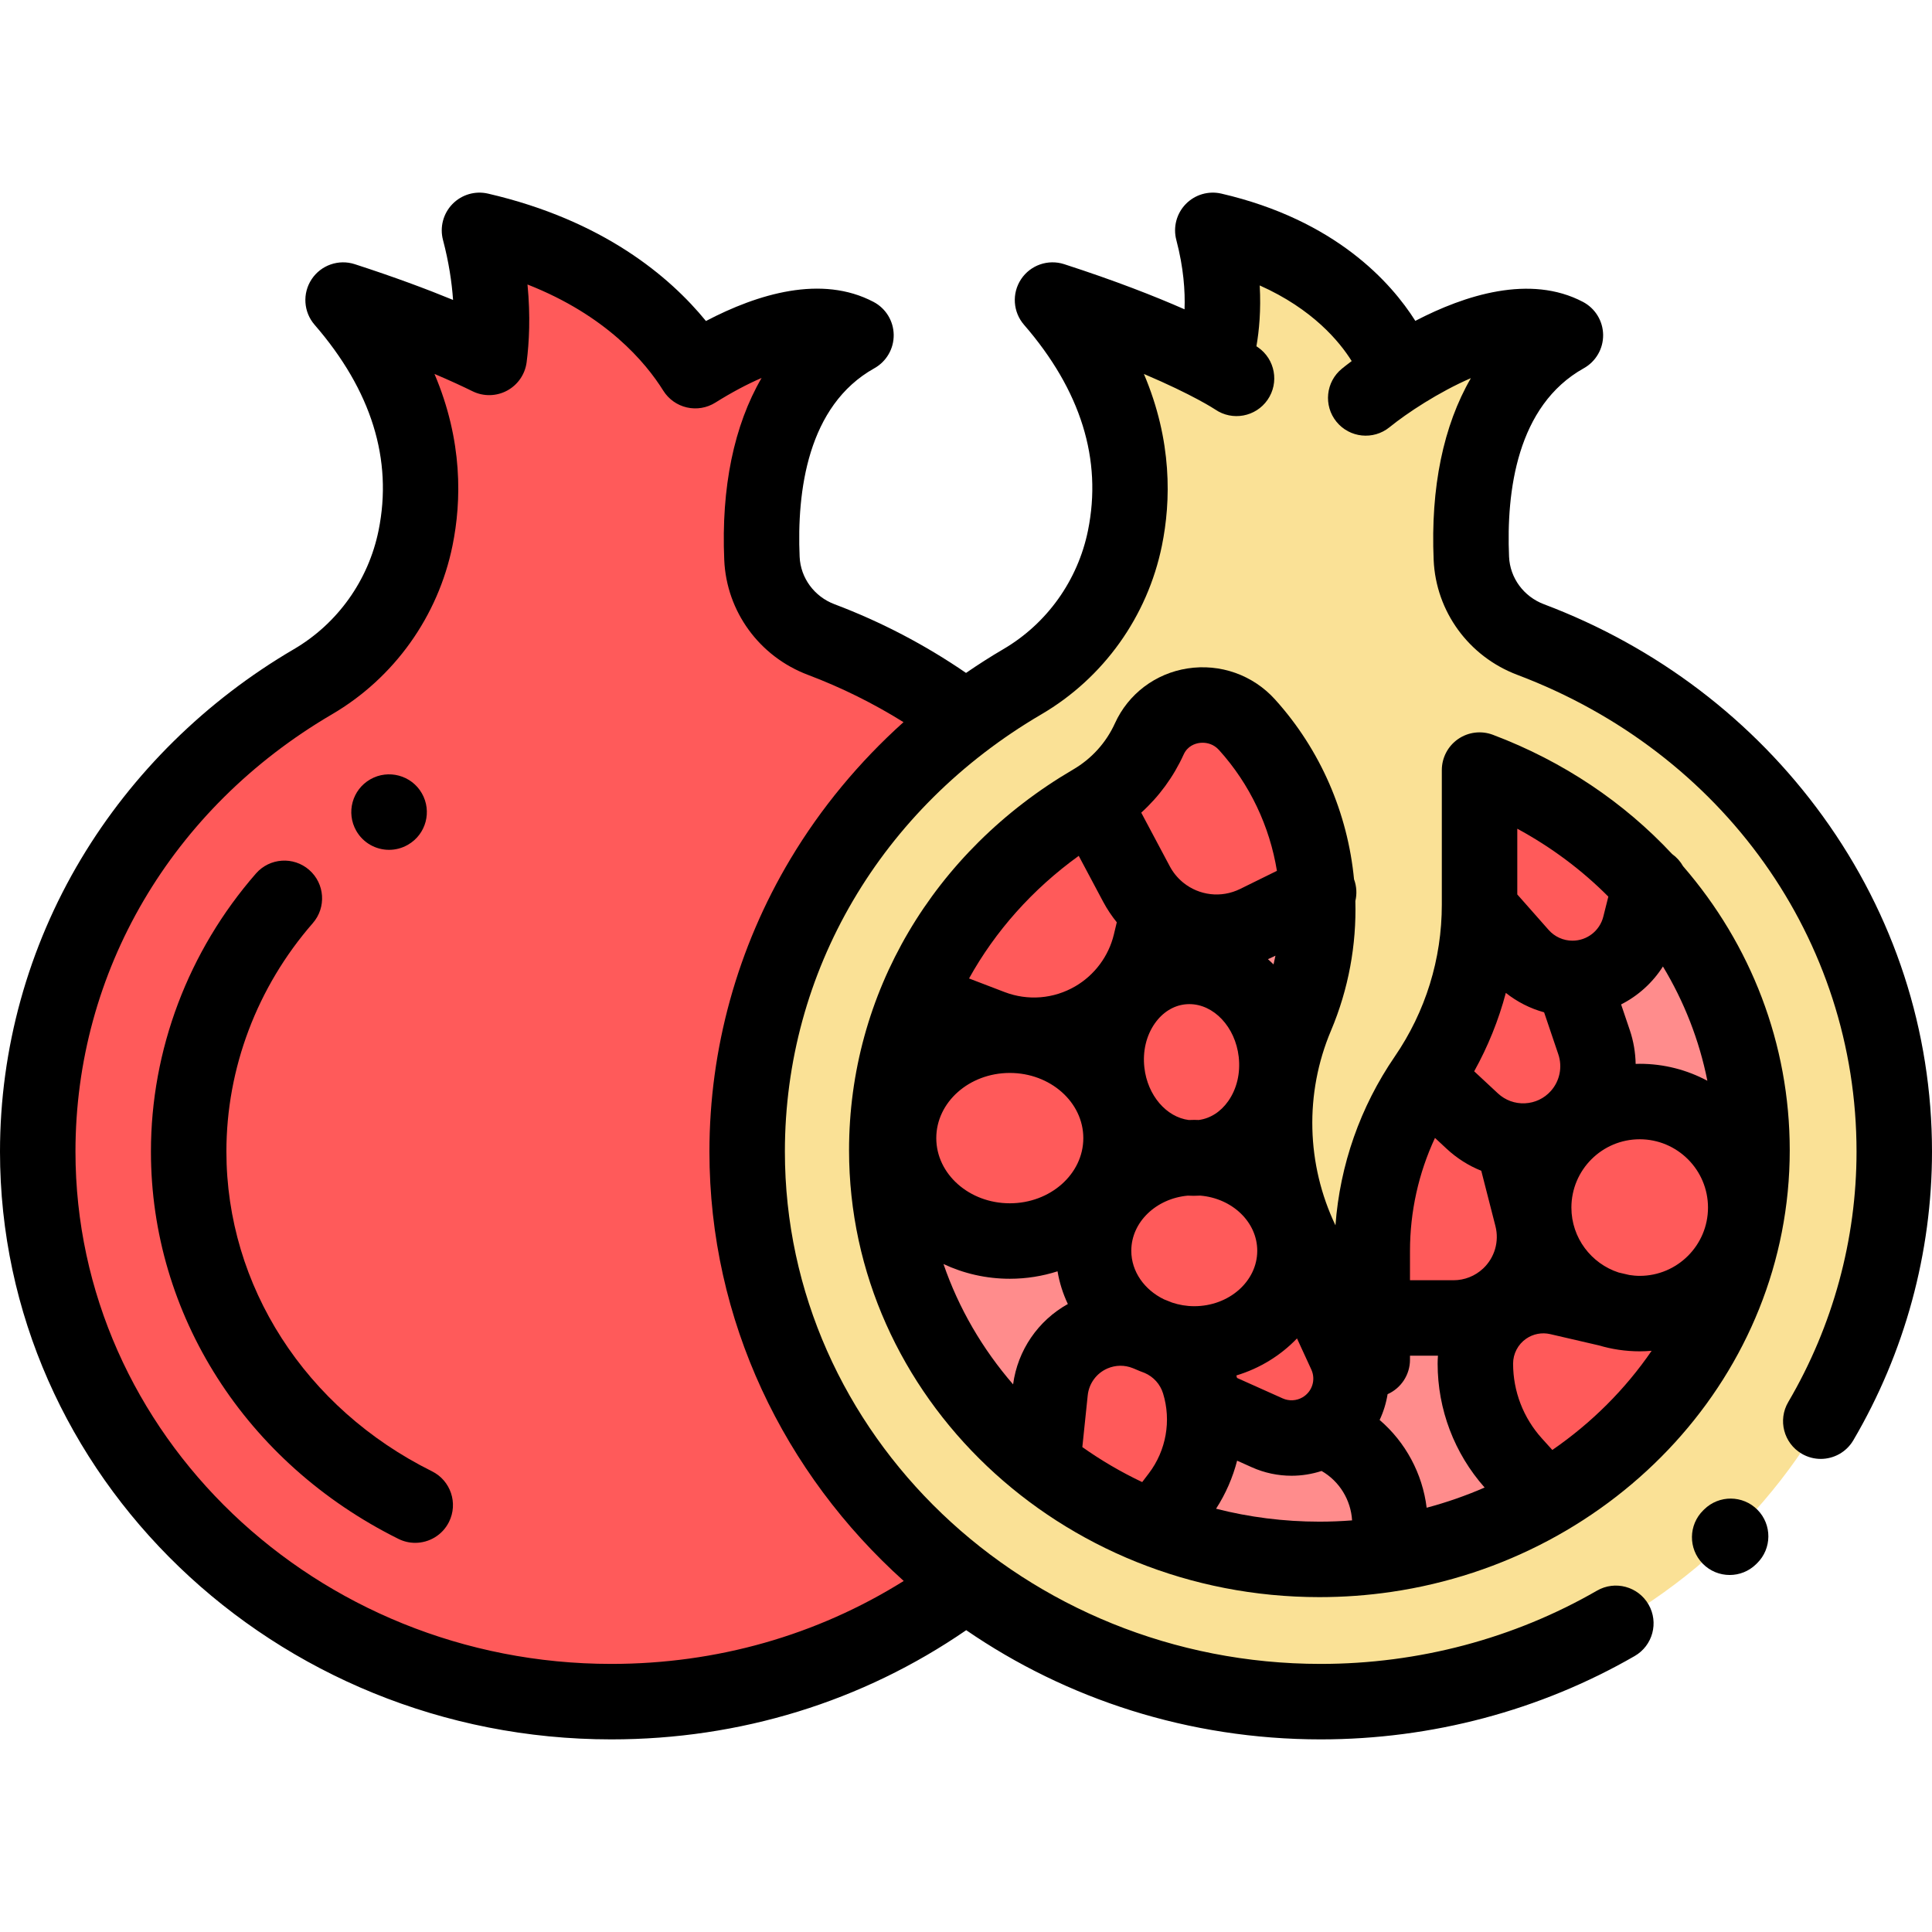 <?xml version="1.0" encoding="iso-8859-1"?>
<!-- Generator: Adobe Illustrator 19.0.0, SVG Export Plug-In . SVG Version: 6.00 Build 0)  -->
<svg version="1.1" id="Capa_1" xmlns="http://www.w3.org/2000/svg" xmlns:xlink="http://www.w3.org/1999/xlink" x="0px" y="0px"
	 viewBox="0 0 512 512" style="enable-background:new 0 0 512 512;" xml:space="preserve">
<path style="fill:#FAE196;" d="M321.409,96.63c0,0,5.701-13.946,0-35.582c39.252,9.094,48.48,35.582,48.48,35.582l8.339,35.873
	l-58.599-6L321.409,96.63z"/>
<path style="fill:#FF5A5A;" d="M198.006,305.182c0-46.472,22.686-87.852,58.005-114.543c-11.558-8.737-24.468-15.903-38.383-21.154
	c-9.055-3.417-15.285-11.834-15.706-21.503c-0.794-18.274,2.112-46.378,24.921-59.125c-12.771-6.721-31.192,2.23-42.589,9.37
	c-6.606-10.575-22.707-29.193-57.185-37.179c3.752,14.24,3.587,25.83,2.572,33.666c-7.712-3.796-20.212-9.209-38.713-15.195
	c20.511,23.663,22.662,46.028,19.192,63.075c-3.245,15.943-13.147,29.857-27.188,38.074C39.198,206.265,10,252.451,10,305.182
	c0,80.508,68.052,145.773,151.998,145.773c35.489,0,68.136-11.667,94.003-31.216C220.682,393.045,198.006,351.654,198.006,305.182z"
	/>
<path style="fill:#FAE196;" d="M327.696,100.27c0,0-13.488-9.338-48.763-20.751c20.511,23.663,22.662,46.028,19.192,63.075
	c-3.245,15.943-13.147,29.857-27.188,38.074c-43.733,25.596-72.932,71.782-72.932,124.513c0,80.508,68.052,145.773,151.998,145.773
	S502,385.689,502,305.182c0-61.676-39.94-114.403-96.368-135.697c-9.055-3.417-15.285-11.834-15.706-21.503
	c-0.794-18.274,2.112-46.378,24.921-59.125c-19.713-10.375-52.914,16.601-52.914,16.601"/>
<path style="fill:#FF8C8C;" d="M330.475,192.06c-7.51-8.313-21.258-6.449-25.895,3.749c-3.081,6.776-8.212,12.7-15.124,16.746
	c-34.093,19.954-54.448,54.451-54.448,92.278c0,59.783,51.43,108.421,114.646,108.421s114.646-48.638,114.646-108.421
	c0-44.652-28.342-84.2-72.203-100.751v35.652c0,16.386-4.957,32.388-14.219,45.905l0,0c-9.262,13.517-14.219,29.52-14.219,45.905
	v28.797l-15.115-24.59c-12.326-20.052-14.201-44.824-5.035-66.503l0,0C354.537,243.172,349.453,213.069,330.475,192.06
	L330.475,192.06z"/>
<g>
	<path style="fill:#FF5A5A;" d="M408.017,395.446l-6.827-7.555c-6.568-7.269-10.205-16.717-10.205-26.514l0,0
		c0-5.909,2.896-11.443,7.751-14.811l0,0c4.179-2.899,9.388-3.898,14.343-2.751l17.136,3.969l24.007,1.491L408.017,395.446z"/>
	<path style="fill:#FF5A5A;" d="M378.228,285.987l11.929,11.098c8.141,7.574,20.918,6.975,28.314-1.328l0,0
		c4.744-5.325,6.262-12.788,3.977-19.544l-5.725-16.924l-23.021-9.289L378.228,285.987z"/>
	<path style="fill:#FF5A5A;" d="M289.804,212.904l11.364,21.354c6.111,11.483,20.235,16.04,31.905,10.293l16.381-8.067
		l-17.569-42.803l-21.557-7.305L289.804,212.904z"/>
	<path style="fill:#FF5A5A;" d="M244.348,265.237l18.28,7.001c8.996,3.445,19.07,2.626,27.391-2.228l0,0
		c7.498-4.374,12.882-11.623,14.901-20.065l2.042-8.537l-24.09-24.704L244.348,265.237z"/>
	<path style="fill:#FF5A5A;" d="M393.701,242.634l9.209,10.427c3.498,3.961,8.528,6.229,13.812,6.229l0,0
		c8.449,0,15.816-5.746,17.873-13.94l2.734-10.889l-45.23-30.379L393.701,242.634z"/>
	<path style="fill:#FF5A5A;" d="M364.009,349.277h21.175c5.471,0,10.736-2.087,14.721-5.836l0,0
		c5.699-5.361,8.033-13.396,6.093-20.976l-5.137-20.068l-22.633-16.41l-18.931,30.197L364.009,349.277z"/>
	<path style="fill:#FF5A5A;" d="M321.103,373.113l14.733,6.603c4.639,2.079,9.996,1.792,14.386-0.771l0,0
		c7.002-4.088,9.759-12.822,6.371-20.189l-3.912-8.508l-9.498-6.285L326.995,358l-7.732,6L321.103,373.113z"/>
	<path style="fill:#FF5A5A;" d="M276.339,387.696l1.973-18.957c0.704-6.768,5.023-12.622,11.282-15.292l0,0
		c4.557-1.944,9.698-2.005,14.299-0.168l2.93,1.17c5.265,2.102,9.296,6.476,10.961,11.895l0,0
		c3.173,10.323,1.18,21.541-5.354,30.139l-6.338,8.341L276.339,387.696z"/>
	<ellipse style="fill:#FF5A5A;" cx="267.606" cy="301.616" rx="29.483" ry="27.27"/>
	<ellipse style="fill:#FF5A5A;" cx="316.495" cy="331.465" rx="26.69" ry="24.689"/>
	
		<ellipse transform="matrix(0.994 -0.113 0.113 0.994 -29.788 37.485)" style="fill:#FF5A5A;" cx="315.77" cy="281.506" rx="22.581" ry="25.434"/>
	<circle style="fill:#FF5A5A;" cx="434.543" cy="320.015" r="28.1"/>
</g>
<path d="M483.079,216.329c-18.427-25.473-43.986-44.905-73.916-56.199c-5.373-2.028-9.001-6.967-9.246-12.582
	c-0.753-17.321,2.072-40.05,19.809-49.961c3.202-1.789,5.167-5.188,5.121-8.855c-0.046-3.667-2.096-7.015-5.342-8.724
	c-14.02-7.376-31.316-1.802-44.427,5.024c-6.402-10.126-21.125-26.709-51.413-33.725c-3.413-0.788-6.993,0.262-9.433,2.778
	c-2.44,2.515-3.387,6.123-2.494,9.512c1.938,7.355,2.36,13.576,2.18,18.376c-7.882-3.469-18.38-7.59-31.908-11.967
	c-4.27-1.378-8.939,0.252-11.417,3.994c-2.478,3.743-2.158,8.679,0.782,12.07c15.072,17.389,20.775,35.735,16.95,54.531
	c-2.688,13.205-10.867,24.665-22.44,31.438c-3.378,1.977-6.666,4.085-9.878,6.291c-10.818-7.425-22.516-13.546-34.849-18.201
	c-5.373-2.026-9.001-6.965-9.246-12.581c-0.753-17.321,2.072-40.05,19.809-49.961c3.202-1.789,5.167-5.188,5.121-8.854
	c-0.046-3.668-2.096-7.016-5.341-8.724c-13.761-7.244-30.622-2.167-44.416,5.06c-9.564-11.713-27.197-26.683-57.758-33.762
	c-3.414-0.793-6.993,0.264-9.433,2.778c-2.44,2.515-3.387,6.123-2.494,9.512c1.546,5.869,2.34,11.205,2.669,15.886
	c-6.907-2.839-15.546-6.074-26.063-9.477c-4.268-1.377-8.939,0.253-11.417,3.995c-2.478,3.743-2.158,8.679,0.782,12.07
	c15.072,17.389,20.775,35.735,16.95,54.531c-2.688,13.205-10.867,24.665-22.44,31.438c-23.3,13.637-42.801,32.854-56.395,55.577
	C7.429,251.107,0,277.929,0,305.182c0,85.894,72.672,155.772,161.997,155.772c34.122,0,66.515-9.991,94.06-28.939
	c26.515,18.212,58.951,28.939,93.946,28.939c29.374,0,58.146-7.64,83.209-22.092c4.784-2.759,6.426-8.874,3.667-13.658
	c-2.76-4.784-8.874-6.428-13.659-3.668c-22.029,12.703-47.347,19.418-73.218,19.418c-78.298,0-141.998-60.907-141.998-135.772
	c0-47.647,25.415-90.969,67.983-115.883c16.475-9.643,28.115-25.939,31.935-44.71c2.393-11.758,2.766-27.739-4.777-45.487
	c13.064,5.553,18.735,9.31,18.898,9.419c4.536,3.108,10.738,1.968,13.873-2.558c3.144-4.541,2.011-10.771-2.529-13.914
	c-0.048-0.033-0.194-0.133-0.423-0.282c0.722-4.118,1.241-9.559,0.874-16.123c14.04,6.259,21.158,14.897,24.375,20.043
	c-1.241,0.932-2.128,1.639-2.585,2.01c-4.287,3.482-4.938,9.78-1.456,14.066c3.483,4.286,9.781,4.938,14.067,1.455
	c4.612-3.747,13.065-9.33,21.562-13.007c-7.277,12.558-10.702,28.938-9.865,48.205c0.593,13.624,9.293,25.566,22.166,30.425
	c54.611,20.608,89.899,70.199,89.899,126.341c0,23.269-6.258,46.221-18.097,66.377c-2.797,4.762-1.204,10.89,3.558,13.688
	c1.591,0.934,3.334,1.379,5.056,1.379c3.43,0,6.769-1.767,8.632-4.938C504.79,358.463,512,332.007,512,305.181
	C512,273.208,501.999,242.483,483.079,216.329z M209.49,227.615c-14.056,23.492-21.485,50.314-21.485,77.567
	c0,44.857,19.829,85.34,51.491,113.789c-23.031,14.414-49.597,21.983-77.499,21.983C83.7,440.954,20,380.047,20,305.182
	c0-47.647,25.415-90.969,67.983-115.883c16.476-9.643,28.116-25.939,31.937-44.71c2.393-11.76,2.767-27.743-4.78-45.495
	c4.136,1.756,7.479,3.31,10.086,4.593c2.895,1.427,6.3,1.366,9.144-0.159c2.844-1.525,4.777-4.329,5.191-7.529
	c0.66-5.104,1.054-12.131,0.23-20.604c20.836,8.179,31.288,20.614,35.983,28.132c1.406,2.251,3.65,3.852,6.237,4.447
	c2.585,0.594,5.304,0.139,7.554-1.271c4.31-2.7,8.435-4.891,12.263-6.541c-7.297,12.564-10.732,28.963-9.894,48.255
	c0.593,13.624,9.293,25.566,22.166,30.424c8.861,3.344,17.345,7.551,25.339,12.536C227.678,201.943,217.542,214.158,209.49,227.615z
	"/>
<path d="M451.627,400.007l-0.231,0.227c-3.951,3.858-4.025,10.189-0.167,14.141c1.959,2.006,4.556,3.013,7.155,3.013
	c2.52,0,5.042-0.946,6.986-2.847l0.274-0.268c3.939-3.871,3.995-10.202,0.124-14.142
	C461.897,396.192,455.566,396.136,451.627,400.007z"/>
<path d="M358.832,233.014c-1.675-17.414-8.811-34.232-20.938-47.656c-5.861-6.487-14.529-9.558-23.19-8.215
	c-8.504,1.32-15.693,6.751-19.229,14.528c-2.34,5.146-6.168,9.385-11.072,12.254c-37.192,21.769-59.396,59.49-59.396,100.908
	c0,65.298,55.916,118.421,124.646,118.421c6.444,0,12.775-0.467,18.958-1.367c0.019-0.003,0.037-0.006,0.056-0.009
	c59.738-8.724,105.633-57.888,105.633-117.045c0-28.237-10.333-54.579-28.269-75.277c-0.715-1.269-1.704-2.378-2.911-3.238
	c-12.687-13.604-28.786-24.534-47.492-31.593c-3.073-1.158-6.518-0.735-9.218,1.131c-2.701,1.868-4.313,4.942-4.313,8.226v35.651
	c0,14.431-4.312,28.35-12.468,40.253c-9.156,13.361-14.529,28.705-15.718,44.735c-7.7-16.118-8.221-34.954-1.191-51.58
	c4.668-11.039,6.775-22.766,6.465-34.365C359.627,236.911,359.536,234.91,358.832,233.014z M373.661,331.544
	c0-10.456,2.275-20.638,6.624-29.984l3.06,2.847c2.734,2.544,5.851,4.512,9.208,5.86l3.757,14.678
	c1.037,4.052-0.211,8.348-3.256,11.213c-2.14,2.012-4.934,3.12-7.87,3.12h-11.523L373.661,331.544L373.661,331.544z
	 M409.206,268.276l3.769,11.142c1.13,3.342,0.375,7.055-1.972,9.688c-1.773,1.99-4.216,3.155-6.879,3.28
	c-2.655,0.122-5.204-0.807-7.156-2.622l-6.293-5.855c3.656-6.589,6.471-13.558,8.385-20.784
	C402.068,265.51,405.519,267.264,409.206,268.276z M440.694,256.129c5.62,9.312,9.628,19.523,11.778,30.286
	c-5.348-2.866-11.454-4.497-17.934-4.497c-0.36,0-0.715,0.017-1.073,0.027c-0.06-3.002-0.558-6.016-1.546-8.937l-2.308-6.824
	C434.116,263.894,437.956,260.434,440.694,256.129z M428.972,337.233c-7.264-2.354-12.534-9.177-12.534-17.215
	c0-9.98,8.12-18.1,18.1-18.1s18.1,8.119,18.1,18.1s-8.12,18.1-18.1,18.1c-0.934,0-1.845-0.093-2.742-0.23L428.972,337.233z
	 M327.826,365.168c-0.057-0.219-0.119-0.437-0.18-0.655c6.248-1.89,11.774-5.319,16.073-9.819l3.79,8.24
	c1.244,2.704,0.243,5.875-2.327,7.375c-1.6,0.935-3.564,1.038-5.255,0.282L327.826,365.168z M286.83,383.493l1.428-13.719
	c0.328-3.153,2.344-5.886,5.26-7.13c2.139-0.913,4.507-0.941,6.669-0.077l0.501,0.2c0.87,0.394,1.761,0.75,2.667,1.08
	c2.345,1.019,4.116,2.98,4.871,5.435c2.221,7.226,0.816,15.132-3.758,21.151l-1.775,2.336
	C297.1,390.117,291.793,387.009,286.83,383.493z M316.494,346.157c-2.072,0-4.049-0.349-5.881-0.959
	c-0.029-0.012-0.056-0.025-0.085-0.037l-2.069-0.826c-5.154-2.503-8.655-7.33-8.655-12.867c0-7.588,6.571-13.849,14.967-14.61
	c0.528,0.028,1.059,0.043,1.591,0.043c0.575,0,1.152-0.017,1.731-0.051c8.454,0.711,15.09,6.993,15.09,14.617
	C333.183,339.568,325.696,346.157,316.494,346.157z M325.489,291.815c-1.992,2.834-4.761,4.596-7.81,4.994
	c-0.394-0.012-0.788-0.028-1.185-0.028c-0.484,0-0.964,0.017-1.443,0.035c-5.894-0.744-10.934-6.456-11.779-13.891
	c-0.491-4.316,0.498-8.483,2.784-11.734c2.028-2.885,4.86-4.668,7.973-5.022c0.393-0.044,0.783-0.066,1.171-0.066
	c6.431,0,12.167,6.006,13.074,13.979C328.764,284.397,327.775,288.564,325.489,291.815z M267.607,284.341
	c10.743,0,19.483,7.748,19.483,17.272s-8.74,17.272-19.483,17.272c-10.743,0-19.483-7.748-19.483-17.272
	S256.864,284.341,267.607,284.341z M365.615,376.308c1.021-2.168,1.73-4.47,2.112-6.837c3.566-1.587,5.934-5.139,5.934-9.13v-1.064
	h7.413c-0.052,0.697-0.088,1.396-0.088,2.101c0,12.128,4.424,23.765,12.454,32.835c-4.928,2.144-10.059,3.941-15.362,5.351
	C376.976,390.565,372.513,382.209,365.615,376.308z M337.5,255.584c-0.483-0.478-0.975-0.943-1.483-1.39
	c0.493-0.215,0.985-0.433,1.472-0.673l0.519-0.255C337.855,254.041,337.685,254.813,337.5,255.584z M313.683,199.948
	c1.025-2.254,3.002-2.873,4.089-3.042c0.232-0.036,0.552-0.07,0.93-0.07c1.171,0,2.905,0.326,4.352,1.928
	c8.236,9.117,13.433,20.298,15.344,32.018l-9.743,4.798c-5.091,2.506-10.909,1.695-15.045-1.643
	c-0.077-0.069-0.162-0.13-0.241-0.197c-1.34-1.131-2.495-2.531-3.373-4.181l-7.555-14.197
	C307.175,211.07,310.996,205.859,313.683,199.948z M285.877,226.809l6.463,12.146c1.05,1.973,2.272,3.788,3.62,5.463l-0.766,3.201
	c-1.377,5.757-5.101,10.771-10.215,13.754c-5.733,3.346-12.577,3.901-18.776,1.526l-9.396-3.598
	C263.762,246.762,273.609,235.663,285.877,226.809z M250.034,334.976c5.296,2.496,11.262,3.909,17.573,3.909
	c4.425,0,8.678-0.701,12.653-1.975c0.509,3.039,1.442,5.945,2.731,8.669c-7.889,4.387-13.302,12.267-14.509,21.294
	C260.374,357.509,254.061,346.721,250.034,334.976z M322.271,399.829c2.552-3.95,4.421-8.255,5.578-12.735l3.898,1.747
	c3.351,1.502,6.942,2.246,10.526,2.246c2.693,0,5.38-0.429,7.959-1.264c4.751,2.72,7.764,7.712,8.083,13.093
	c-2.857,0.221-5.743,0.339-8.66,0.339C340.183,403.255,331.003,402.058,322.271,399.829z M411.383,384.255l-2.773-3.068
	c-4.917-5.441-7.625-12.478-7.625-19.811c0-2.63,1.29-5.095,3.451-6.595c1.857-1.288,4.184-1.737,6.387-1.225l12.942,2.998
	c1.675,0.495,3.395,0.882,5.157,1.144c0.029,0.004,0.059,0.008,0.088,0.011c1.806,0.264,3.651,0.406,5.528,0.406
	c1.066,0,2.118-0.055,3.162-0.142C430.712,368.181,421.771,377.095,411.383,384.255z M426.226,237.615l-1.331,5.3
	c-0.942,3.753-4.303,6.375-8.173,6.375c-2.415,0-4.718-1.038-6.317-2.85l-8.307-9.405v-17.418
	C411.161,224.531,419.262,230.614,426.226,237.615z"/>
<path d="M114.486,389.912c-33.609-16.694-54.487-49.16-54.487-84.731c0-22.11,8.131-43.61,22.896-60.539
	c3.63-4.163,3.199-10.479-0.964-14.109c-4.162-3.63-10.479-3.198-14.109,0.963c-17.942,20.573-27.823,46.741-27.823,73.685
	c0,43.217,25.133,82.548,65.591,102.642c1.429,0.71,2.946,1.046,4.44,1.046c3.678,0,7.217-2.036,8.964-5.554
	C121.451,398.37,119.432,392.369,114.486,389.912z"/>
<path d="M103.105,225.215c1.682,0,3.387-0.425,4.952-1.319c0.017-0.01,0.047-0.027,0.071-0.041c4.771-2.748,6.405-8.83,3.67-13.614
	c-2.74-4.795-8.868-6.447-13.664-3.71c-4.795,2.74-6.461,8.849-3.721,13.644C96.259,223.404,99.633,225.215,103.105,225.215z"/>
<g>
</g>
<g>
</g>
<g>
</g>
<g>
</g>
<g>
</g>
<g>
</g>
<g>
</g>
<g>
</g>
<g>
</g>
<g>
</g>
<g>
</g>
<g>
</g>
<g>
</g>
<g>
</g>
<g>
</g>
</svg>
